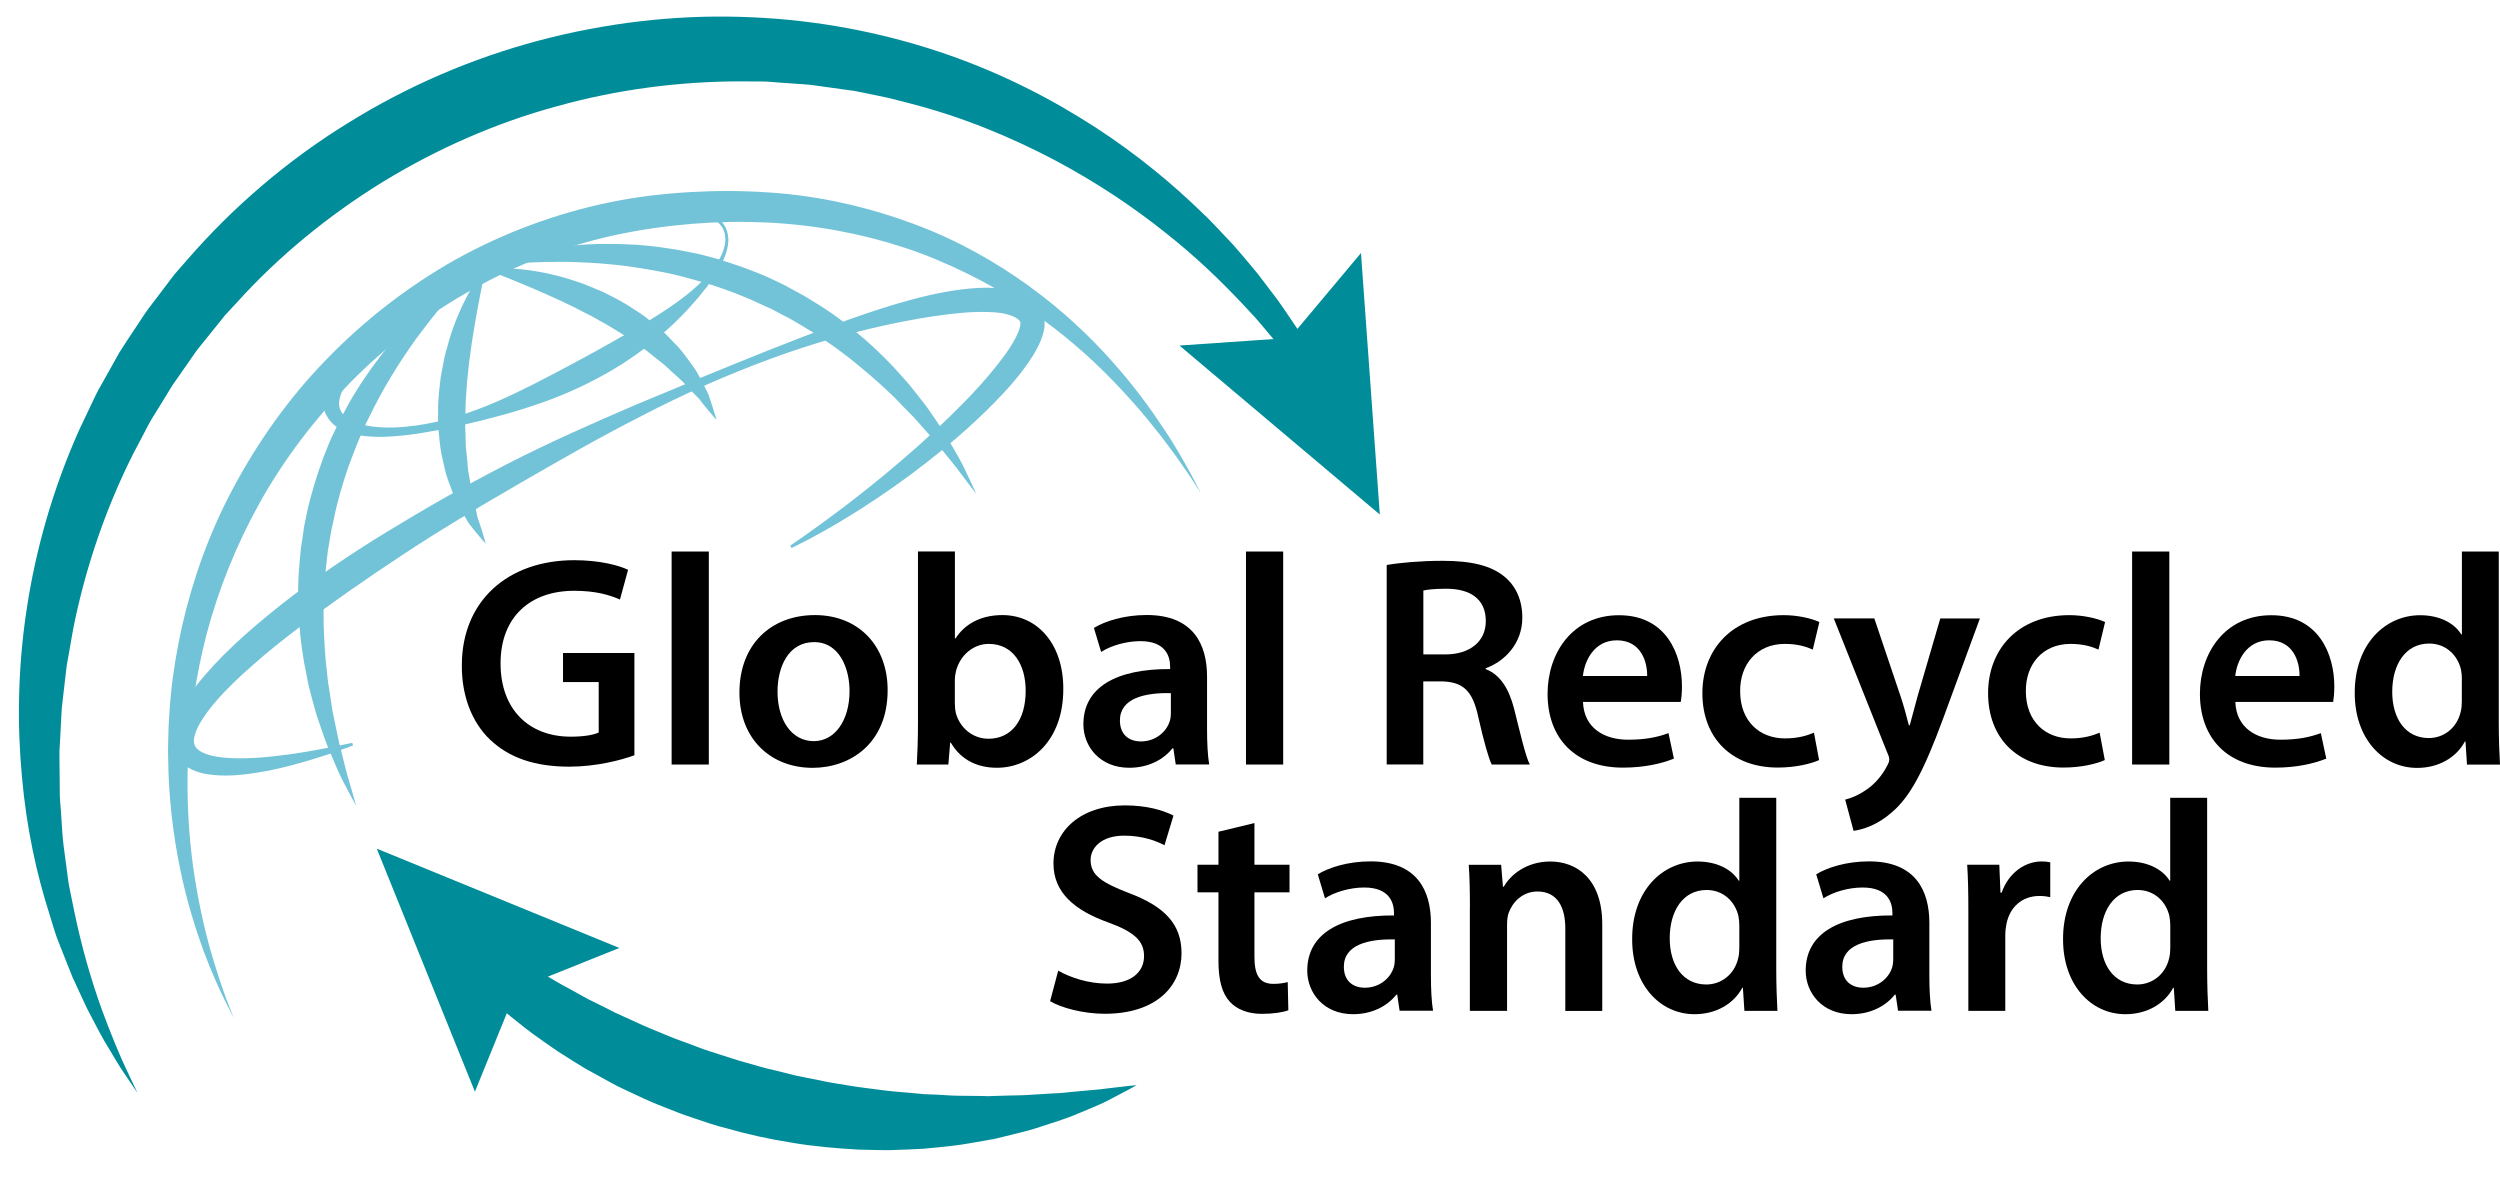 <?xml version="1.0" encoding="utf-8"?>
<!-- Generator: Adobe Illustrator 16.0.0, SVG Export Plug-In . SVG Version: 6.00 Build 0)  -->
<!DOCTYPE svg PUBLIC "-//W3C//DTD SVG 1.1//EN" "http://www.w3.org/Graphics/SVG/1.1/DTD/svg11.dtd">
<svg version="1.1" id="Layer_1" xmlns="http://www.w3.org/2000/svg" xmlns:xlink="http://www.w3.org/1999/xlink" x="0px" y="0px"
	 width="363.49px" height="173.29px" viewBox="0 0 363.49 173.29" style="enable-background:new 0 0 363.49 173.29;"
	 xml:space="preserve">
<g>
	<path style="fill:#72C3D7;" d="M174.59,71.67c0,0-0.53-0.82-1.53-2.35c-0.52-0.75-1.16-1.67-1.91-2.76
		c-0.8-1.05-1.67-2.3-2.72-3.62c-2.08-2.67-4.77-5.79-8.11-9.09c-3.34-3.29-7.43-6.68-12.21-9.83c-2.39-1.58-5-3.03-7.76-4.38
		c-2.77-1.34-5.69-2.6-8.79-3.61c-6.19-2.05-12.99-3.34-20.08-3.68c-7.08-0.33-14.51,0.25-21.77,1.77
		c-7.24,1.54-14.38,4.23-20.95,7.93c-6.6,3.65-12.65,8.29-17.86,13.6c-5.19,5.32-9.66,11.21-13.12,17.42
		c-3.46,6.19-6.01,12.68-7.69,18.93c-0.85,3.29-1.45,6.29-1.91,9.38c-0.24,1.52-0.39,3.04-0.56,4.52c-0.09,1.49-0.27,2.95-0.29,4.38
		c-0.22,5.74,0.11,11.03,0.74,15.68c0.65,4.65,1.56,8.66,2.45,11.93c0.95,3.25,1.79,5.79,2.44,7.5c0.66,1.7,1.01,2.61,1.01,2.61
		s-0.44-0.87-1.26-2.5c-0.8-1.64-1.94-4.08-3.14-7.3c-1.16-3.22-2.44-7.21-3.39-11.92c-0.97-4.7-1.67-10.11-1.73-16.05
		c-0.06-1.49,0.04-3,0.06-4.55c0.1-1.54,0.17-3.12,0.34-4.72c0.3-3.17,0.89-6.58,1.59-9.79c1.53-6.73,3.92-13.59,7.47-20.21
		c3.53-6.61,8.02-13.03,13.53-18.68c5.49-5.67,11.88-10.66,18.89-14.59c7.03-3.89,14.64-6.7,22.41-8.29
		c0.98-0.18,1.99-0.4,2.93-0.54c0.97-0.14,1.83-0.29,2.88-0.42c0.97-0.1,1.93-0.2,2.9-0.3c0.96-0.09,1.93-0.14,2.89-0.21
		c3.85-0.22,7.66-0.21,11.4,0.05c7.49,0.48,14.63,2.17,21.06,4.56c6.45,2.38,12.12,5.64,16.93,9.14c4.82,3.5,8.78,7.27,11.96,10.86
		c3.21,3.57,5.65,6.97,7.54,9.83c1.91,2.85,3.18,5.22,4.07,6.82C174.14,70.81,174.59,71.67,174.59,71.67z"/>
</g>
<g>
	<path style="fill:#72C3D7;" d="M114.9,79.33c0,0,0.71-0.49,2.04-1.41c1.32-0.93,3.24-2.31,5.64-4.12c2.39-1.82,5.26-4.07,8.42-6.79
		c3.17-2.7,6.65-5.87,10.16-9.54c1.74-1.84,3.48-3.84,5.03-5.98c0.76-1.07,1.47-2.21,1.9-3.3c0.21-0.53,0.31-1.07,0.27-1.29
		c-0.01-0.05-0.02-0.08-0.02-0.09l0,0c0.02,0.04-0.05-0.1,0.05,0.09l-0.04-0.06l-0.14-0.24c-0.03-0.01-0.15-0.16-0.31-0.27
		c-0.66-0.49-1.96-0.83-3.31-0.92c-1.36-0.09-2.82-0.07-4.31,0.04c-2.97,0.24-6.07,0.73-9.19,1.34c-6.27,1.24-12.71,3.04-19.06,5.38
		c-6.35,2.34-12.65,5.13-18.75,8.31c-6.13,3.11-12.09,6.55-17.94,9.93c-5.85,3.38-11.55,6.78-16.9,10.32
		c-5.35,3.54-10.43,7.06-15.08,10.6c-2.33,1.76-4.54,3.54-6.57,5.34c-2.05,1.79-3.95,3.6-5.53,5.46c-0.79,0.93-1.5,1.87-2.06,2.81
		c-0.57,0.93-0.95,1.89-1,2.61c-0.03,0.36,0.04,0.66,0.14,0.86l0.1,0.19c0.03,0.04,0.03,0.03,0.04,0.05c0,0.02,0.05,0.08,0.11,0.14
		c0.1,0.12,0.24,0.23,0.39,0.34c0.62,0.44,1.55,0.72,2.47,0.88c1.88,0.31,3.81,0.27,5.58,0.19c1.77-0.1,3.41-0.32,4.89-0.5
		c2.96-0.4,5.28-0.88,6.87-1.19c1.58-0.32,2.43-0.5,2.43-0.5l0.11,0.38c0,0-0.81,0.3-2.34,0.86c-1.54,0.53-3.8,1.28-6.75,2.06
		c-1.48,0.39-3.13,0.75-4.97,1.05c-1.85,0.29-3.87,0.52-6.16,0.33c-1.15-0.12-2.39-0.31-3.68-1.04c-0.32-0.18-0.64-0.41-0.94-0.69
		c-0.15-0.13-0.3-0.28-0.46-0.49l-0.22-0.29L25.69,110c-0.49-0.78-0.68-1.66-0.69-2.48c0.01-1.64,0.56-3,1.18-4.22
		c0.63-1.24,1.4-2.36,2.23-3.44c3.35-4.31,7.64-8.1,12.34-11.85c4.72-3.72,9.94-7.29,15.5-10.68c5.56-3.39,11.39-6.74,17.46-9.85
		c6.07-3.12,12.41-5.91,18.77-8.65c6.39-2.66,12.76-5.32,19.08-7.83c6.33-2.49,12.57-4.97,18.85-6.84c3.15-0.92,6.3-1.7,9.52-2.09
		c1.61-0.2,3.24-0.31,4.91-0.19c0.84,0.06,1.69,0.17,2.56,0.39c0.87,0.23,1.79,0.56,2.65,1.22c0.43,0.33,0.83,0.72,1.21,1.32
		l0.14,0.24l0.03,0.06c0.12,0.23,0.07,0.14,0.11,0.22l0.11,0.25c0.12,0.34,0.19,0.67,0.22,0.98c0.09,1.24-0.23,2.14-0.54,2.94
		c-0.66,1.58-1.51,2.83-2.38,4.02c-1.74,2.36-3.67,4.34-5.54,6.19c-3.76,3.69-7.52,6.67-10.9,9.22c-3.41,2.52-6.49,4.56-9.08,6.14
		c-2.58,1.59-4.68,2.73-6.12,3.49c-1.45,0.73-2.22,1.12-2.22,1.12L114.9,79.33z"/>
</g>
<g>
	<path style="fill:#72C3D7;" d="M105.55,33.2c0,0,0.05,0.13,0.14,0.37c0.09,0.25,0.19,0.69,0.21,1.21c0.03,1.08-0.4,2.62-1.38,4.3
		c-0.48,0.85-1.08,1.75-1.79,2.69c-0.72,0.93-1.53,1.9-2.45,2.91c-1.83,2.01-4.09,4.12-6.76,6.12c-2.67,2.01-5.79,3.88-9.24,5.5
		c-3.46,1.64-7.25,2.94-11.26,4.05c-4,1.1-8.15,2.05-12.45,2.72c-1.07,0.17-2.16,0.28-3.26,0.36c-1.1,0.09-2.22,0.12-3.35,0.05
		c-1.13-0.07-2.29-0.2-3.44-0.63c-1.15-0.42-2.33-1.06-3.1-2.53c-0.22-0.36-0.49-1.35-0.5-1.98c-0.01-0.69,0.07-1.36,0.24-1.98
		c0.32-1.25,0.87-2.34,1.48-3.35c1.25-2.01,2.77-3.71,4.39-5.26c3.24-3.08,6.77-5.62,10.32-7.84c3.54-2.22,7.17-4.04,10.69-5.5
		c3.55-1.47,6.97-2.65,10.25-3.35c3.27-0.75,6.33-1.11,9.05-1.23c1.36-0.06,2.63-0.06,3.81-0.02c1.18,0.06,2.25,0.18,3.21,0.35
		c1.93,0.32,3.38,0.99,4.19,1.71c0.4,0.36,0.65,0.69,0.79,0.94c0.13,0.25,0.21,0.37,0.21,0.37L105.55,33.2z M105.18,33.36
		c0,0-0.06-0.11-0.19-0.32c-0.13-0.21-0.36-0.5-0.73-0.82c-0.38-0.3-0.91-0.61-1.58-0.85c-0.68-0.24-1.5-0.39-2.42-0.46
		c-1.86-0.14-4.15,0.1-6.68,0.71c-2.54,0.59-5.34,1.55-8.33,2.68c-2.98,1.16-6.21,2.44-9.52,3.97c-3.34,1.54-6.79,3.27-10.26,5.23
		c-3.45,1.98-6.93,4.22-10.07,6.89c-0.79,0.66-1.54,1.36-2.27,2.08c-0.73,0.71-1.42,1.46-2.02,2.25c-0.61,0.78-1.15,1.6-1.48,2.43
		c-0.17,0.42-0.27,0.83-0.32,1.23c0,0.46-0.06,0.56,0.16,1.19c-0.06-0.15-0.01-0.02-0.02-0.05l0.01,0.03l0.03,0.06l0.06,0.13
		c0.03,0.09,0.1,0.16,0.15,0.25c0.09,0.17,0.25,0.31,0.38,0.46c0.32,0.28,0.69,0.55,1.12,0.75c0.86,0.42,1.87,0.66,2.9,0.81
		c2.07,0.26,4.21,0.16,6.3-0.13c4.2-0.56,8.21-1.92,11.91-3.52c3.7-1.61,7.16-3.47,10.39-5.18c3.25-1.73,6.27-3.41,9.04-5.02
		c2.77-1.6,5.29-3.15,7.37-4.73c2.09-1.57,3.74-3.17,4.82-4.7c0.53-0.76,0.94-1.49,1.19-2.17c0.24-0.68,0.35-1.28,0.35-1.76
		c-0.02-0.49-0.08-0.83-0.17-1.08c-0.09-0.25-0.14-0.37-0.14-0.37L105.18,33.36z"/>
</g>
<g>
	<path style="fill:#72C3D7;" d="M69.29,39.06c0,0-1,0.92-2.61,2.66c-0.81,0.86-1.74,1.95-2.8,3.19c-1.04,1.26-2.17,2.71-3.36,4.32
		c-1.16,1.63-2.38,3.41-3.55,5.36c-1.2,1.93-2.31,4.05-3.4,6.26c-1.11,2.2-2,4.59-2.91,7c-0.83,2.44-1.59,4.94-2.1,7.51l-0.42,1.91
		l-0.32,1.93c-0.24,1.28-0.34,2.58-0.48,3.86c-0.08,0.64-0.12,1.28-0.13,1.92c-0.04,0.64-0.08,1.27-0.12,1.9
		c-0.08,1.26-0.02,2.52-0.04,3.75c0.09,2.46,0.2,4.85,0.49,7.11c0.07,0.56,0.1,1.13,0.19,1.67c0.09,0.55,0.18,1.09,0.26,1.62
		c0.18,1.06,0.27,2.1,0.5,3.07c0.43,1.95,0.74,3.78,1.18,5.35c0.42,1.58,0.71,2.99,1.08,4.11c0.67,2.27,1.02,3.59,1.02,3.59
		s-0.66-1.18-1.76-3.31c-0.58-1.05-1.14-2.38-1.79-3.92c-0.7-1.52-1.29-3.31-1.96-5.26c-0.36-0.97-0.58-2.02-0.9-3.09
		c-0.3-1.07-0.58-2.2-0.78-3.37c-0.5-2.32-0.86-4.82-1.06-7.42c-0.16-2.6-0.27-5.31-0.04-8.05c0.12-1.37,0.2-2.75,0.44-4.13
		l0.3-2.07l0.42-2.05c0.59-2.73,1.45-5.4,2.38-7.98c0.51-1.27,0.99-2.55,1.6-3.75c0.29-0.6,0.58-1.21,0.87-1.8
		c0.31-0.58,0.63-1.16,0.93-1.74c0.61-1.15,1.29-2.24,1.96-3.3c0.71-1.03,1.37-2.06,2.1-3.01c1.38-1.94,2.87-3.63,4.26-5.15
		c2.81-3.03,5.46-5.23,7.39-6.64C68.08,39.7,69.29,39.06,69.29,39.06z"/>
</g>
<g>
	<path style="fill:#72C3D7;" d="M68.96,38.99c0,0,1.24-0.58,3.53-1.27c2.29-0.7,5.64-1.5,9.75-1.93c2.05-0.2,4.3-0.38,6.68-0.32
		c1.19-0.01,2.41,0.08,3.66,0.12c1.25,0.1,2.53,0.21,3.81,0.41c0.65,0.1,1.3,0.19,1.95,0.29c0.65,0.13,1.31,0.25,1.96,0.38
		c1.33,0.23,2.64,0.61,3.96,0.96c2.63,0.8,5.28,1.71,7.82,2.88l1.89,0.9l1.84,1c1.24,0.64,2.4,1.4,3.57,2.12
		c2.33,1.46,4.43,3.17,6.42,4.86c1.96,1.72,3.74,3.5,5.3,5.29c0.81,0.87,1.54,1.76,2.22,2.65c0.67,0.89,1.38,1.7,1.94,2.57
		c1.17,1.7,2.24,3.25,3.04,4.72c0.84,1.44,1.57,2.69,2.06,3.79c1.04,2.15,1.59,3.39,1.59,3.39s-0.85-1.07-2.27-2.97
		c-0.67-0.97-1.63-2.05-2.64-3.33c-0.99-1.3-2.27-2.64-3.57-4.15c-0.64-0.77-1.42-1.47-2.16-2.25c-0.37-0.39-0.75-0.78-1.13-1.18
		c-0.38-0.4-0.81-0.77-1.22-1.16c-1.64-1.58-3.49-3.1-5.4-4.65c-1-0.73-1.96-1.52-3.02-2.22c-0.53-0.35-1.06-0.7-1.59-1.05
		c-0.52-0.37-1.06-0.72-1.62-1.04c-1.11-0.66-2.2-1.36-3.37-1.93l-1.73-0.91l-1.78-0.81c-2.36-1.13-4.82-2.03-7.27-2.82
		c-2.47-0.72-4.92-1.44-7.35-1.87c-2.42-0.45-4.79-0.83-7.05-1.03c-2.26-0.22-4.42-0.31-6.42-0.36c-2-0.01-3.84,0.02-5.47,0.1
		c-1.63,0.1-3.06,0.19-4.23,0.33C70.3,38.74,68.96,38.99,68.96,38.99z"/>
</g>
<g>
	<path style="fill:#72C3D7;" d="M70.61,79.03c0,0-0.46-0.49-1.21-1.39c-0.37-0.45-0.82-0.99-1.3-1.64c-0.42-0.7-0.9-1.52-1.39-2.44
		c-0.55-0.91-0.9-1.95-1.31-3.06c-0.2-0.55-0.42-1.12-0.59-1.72c-0.15-0.6-0.28-1.22-0.42-1.84c-0.33-1.25-0.46-2.57-0.58-3.92
		c-0.19-1.35-0.09-2.71-0.11-4.08c0.05-1.37,0.21-2.72,0.37-4.05c0.11-0.66,0.23-1.31,0.36-1.95c0.12-0.64,0.25-1.28,0.43-1.88
		c0.32-1.23,0.66-2.4,1.07-3.49c0.37-1.1,0.83-2.09,1.23-3.01c0.86-1.82,1.71-3.27,2.38-4.25c0.65-0.98,1.1-1.49,1.1-1.49
		s-0.13,0.65-0.37,1.8c-0.12,0.56-0.25,1.25-0.41,2.03c-0.15,0.78-0.31,1.66-0.49,2.61c-0.16,0.96-0.37,1.98-0.53,3.07
		c-0.2,1.08-0.34,2.23-0.5,3.4c-0.2,1.17-0.25,2.4-0.42,3.62c-0.06,1.23-0.21,2.48-0.23,3.73c0,1.25-0.11,2.5-0.02,3.72
		c0.03,0.61,0.04,1.22,0.05,1.82c0,0.6,0.12,1.18,0.16,1.77c0.05,0.58,0.12,1.15,0.15,1.72c0.05,0.56,0.19,1.09,0.27,1.63
		c0.18,1.06,0.29,2.1,0.56,2.98c0.23,0.9,0.41,1.77,0.58,2.54c0.28,0.76,0.48,1.43,0.66,1.99C70.45,78.37,70.61,79.03,70.61,79.03z"
		/>
</g>
<g>
	<path style="fill:#72C3D7;" d="M104.17,61.04c0,0-0.46-0.49-1.2-1.39c-0.37-0.45-0.82-1-1.3-1.64c-0.56-0.57-1.18-1.19-1.81-1.87
		c-0.59-0.71-1.4-1.37-2.19-2.1c-0.41-0.35-0.78-0.76-1.22-1.11c-0.45-0.34-0.9-0.71-1.36-1.07c-0.47-0.35-0.89-0.77-1.4-1.1
		c-0.5-0.34-1-0.68-1.5-1.04c-0.97-0.74-2.08-1.34-3.12-2.01c-1.06-0.67-2.18-1.22-3.25-1.85c-1.12-0.52-2.17-1.15-3.26-1.63
		c-1.07-0.51-2.11-1.01-3.13-1.44c-1-0.47-1.97-0.85-2.86-1.24c-0.9-0.37-1.73-0.72-2.46-1.02c-0.74-0.3-1.39-0.55-1.93-0.76
		c-1.08-0.43-1.7-0.67-1.7-0.67s0.67-0.1,1.85-0.11c1.18-0.03,2.85,0.06,4.85,0.33c0.99,0.16,2.08,0.33,3.2,0.62
		c1.13,0.25,2.3,0.6,3.5,1.01c0.61,0.18,1.21,0.42,1.81,0.67c0.61,0.24,1.22,0.5,1.83,0.76c1.2,0.59,2.42,1.19,3.59,1.9
		c1.14,0.76,2.33,1.43,3.36,2.32c1.06,0.83,2.09,1.67,2.96,2.63c0.45,0.46,0.89,0.91,1.31,1.36c0.41,0.46,0.76,0.96,1.12,1.43
		c0.7,0.95,1.38,1.81,1.84,2.77c0.5,0.92,0.92,1.76,1.28,2.5c0.28,0.76,0.48,1.43,0.66,1.99C104.01,60.39,104.17,61.04,104.17,61.04
		z"/>
</g>
<g>
	<g>
		<path style="fill:#008C99;" d="M73.33,138.02c0,0,1.32,0.84,3.61,2.34c1.15,0.72,2.48,1.47,4.02,2.4c0.76,0.46,1.66,0.89,2.54,1.4
			c0.9,0.48,1.81,1.05,2.83,1.52c1.01,0.49,2.05,1.01,3.11,1.56c1.09,0.5,2.23,1.01,3.39,1.54c1.15,0.55,2.38,1.02,3.61,1.54
			c0.62,0.25,1.24,0.53,1.88,0.76c0.64,0.23,1.29,0.47,1.94,0.71c0.65,0.24,1.3,0.49,1.96,0.74c0.67,0.24,1.35,0.44,2.03,0.66
			c1.36,0.43,2.73,0.91,4.14,1.29c1.4,0.39,2.81,0.84,4.25,1.14c1.44,0.33,2.86,0.77,4.32,1.02l2.18,0.43
			c0.72,0.17,1.45,0.31,2.18,0.42c1.46,0.22,2.91,0.51,4.37,0.68c1.45,0.17,2.89,0.4,4.33,0.53c1.43,0.1,2.85,0.26,4.25,0.38
			c1.4,0.05,2.78,0.12,4.14,0.21c1.36,0.06,2.68,0.02,3.99,0.06c0.33,0.01,0.65,0.01,0.97,0.02l0.24,0h0.03
			c0.09-0.01-0.09,0.01-0.06,0.01l0.06,0l0.12,0l0.49-0.02c0.65-0.02,1.3-0.04,1.93-0.06c1.25-0.05,2.53-0.02,3.63-0.12
			c1.13-0.07,2.22-0.14,3.25-0.2c1.04-0.03,2.04-0.13,2.98-0.24c0.94-0.09,1.83-0.17,2.65-0.24c0.83-0.06,1.58-0.14,2.25-0.24
			c1.37-0.16,2.45-0.28,3.18-0.37c0.75-0.07,1.14-0.11,1.14-0.11s-0.35,0.19-1,0.56c-0.66,0.35-1.63,0.86-2.86,1.51
			c-1.23,0.68-2.81,1.27-4.61,2.04c-1.79,0.79-3.93,1.41-6.26,2.18c-1.18,0.39-2.34,0.62-3.58,0.95c-0.62,0.15-1.24,0.3-1.88,0.46
			l-0.48,0.11l-0.12,0.03l-0.06,0.01l-0.15,0.02l-0.25,0.05c-0.34,0.06-0.68,0.12-1.02,0.18c-1.37,0.24-2.78,0.5-4.23,0.68
			c-1.45,0.17-2.94,0.33-4.47,0.46c-1.52,0.08-3.07,0.16-4.65,0.2c-1.57,0.03-3.16-0.05-4.77-0.07c-3.21-0.18-6.47-0.45-9.7-1
			c-3.23-0.51-6.44-1.21-9.53-2.1c-1.57-0.38-3.08-0.9-4.57-1.41c-0.75-0.26-1.5-0.5-2.22-0.77c-0.73-0.28-1.44-0.57-2.16-0.85
			c-1.43-0.55-2.82-1.15-4.14-1.79c-1.33-0.64-2.66-1.19-3.88-1.9c-1.23-0.68-2.42-1.34-3.58-1.97c-1.13-0.68-2.21-1.36-3.24-2.02
			c-1.04-0.63-1.98-1.35-2.9-1.97c-0.91-0.65-1.76-1.24-2.56-1.87c-1.56-1.26-3-2.35-4.01-3.29c-2.02-1.85-3.16-2.92-3.16-2.92
			L73.33,138.02z"/>
		<g>
			<polygon style="fill:#008C99;" points="69.05,158.73 75.11,143.82 90.05,137.83 54.78,123.39 			"/>
		</g>
	</g>
</g>
<g>
	<g>
		<path style="fill:#008C99;" d="M188.92,54.19c0,0-0.74-0.97-2.12-2.8c-0.35-0.45-0.72-0.98-1.16-1.51
			c-0.44-0.52-0.92-1.1-1.44-1.71c-0.52-0.61-1.06-1.29-1.68-1.98c-0.63-0.68-1.3-1.41-2.02-2.17c-2.87-3.03-6.48-6.59-11.02-10.16
			c-4.5-3.61-9.9-7.27-16.13-10.58c-6.23-3.28-13.3-6.26-21.07-8.25c-0.97-0.25-1.95-0.5-2.93-0.75c-0.99-0.24-1.99-0.41-3-0.63
			l-1.51-0.31l-0.61-0.12l-0.81-0.11c-1.08-0.15-2.16-0.3-3.25-0.45l-1.64-0.23c-0.55-0.08-1.1-0.15-1.6-0.17
			c-1.03-0.07-2.07-0.15-3.11-0.22c-1.05-0.05-2.06-0.21-3.15-0.19c-1.08-0.01-2.16-0.01-3.25-0.02c-8.7,0.03-17.69,1.17-26.48,3.63
			c-8.81,2.39-17.38,6.16-25.29,10.99c-7.88,4.86-15.12,10.78-21.23,17.55l-1.16,1.25l-0.29,0.31l-0.15,0.16l-0.07,0.08
			c-0.11,0.14,0.07-0.1,0.03-0.04l-0.56,0.7c-0.75,0.93-1.5,1.86-2.24,2.78l-1.12,1.39c-0.38,0.46-0.65,0.91-0.98,1.36
			c-0.63,0.9-1.26,1.8-1.88,2.7l-0.94,1.34l-0.87,1.43c-0.58,0.95-1.17,1.9-1.75,2.84c-0.61,0.93-1.1,1.92-1.61,2.9
			c-0.51,0.98-1.02,1.95-1.53,2.91c-3.92,7.82-6.65,15.94-8.35,23.83c-0.44,1.97-0.71,3.95-1.08,5.88c-0.2,0.97-0.28,1.94-0.4,2.9
			c-0.11,0.96-0.22,1.92-0.33,2.87c-0.05,0.47-0.11,0.95-0.16,1.42c-0.03,0.47-0.05,0.94-0.08,1.41c-0.05,0.94-0.09,1.87-0.14,2.79
			c-0.04,0.92-0.14,1.84-0.12,2.74c0.01,0.91,0.02,1.8,0.03,2.69c0.01,0.89,0.02,1.77,0.02,2.64c-0.01,0.87,0.11,1.73,0.16,2.58
			c0.14,1.7,0.18,3.38,0.38,4.99c0.22,1.62,0.43,3.19,0.63,4.72c0.08,0.77,0.23,1.52,0.39,2.25c0.15,0.74,0.3,1.46,0.44,2.18
			c1.16,5.73,2.62,10.62,4.06,14.64c1.45,3.94,2.75,7.04,3.74,9.1c0.98,2.07,1.5,3.17,1.5,3.17s-0.68-1.01-1.97-2.91
			c-0.66-0.94-1.36-2.17-2.22-3.6c-0.89-1.41-1.77-3.13-2.77-5.05c-0.53-0.96-0.95-1.99-1.46-3.05c-0.25-0.54-0.5-1.08-0.76-1.64
			l-0.2-0.42l-0.19-0.47c-0.12-0.3-0.24-0.6-0.36-0.9c-0.48-1.21-0.98-2.48-1.5-3.79c-0.55-1.31-0.91-2.72-1.37-4.17
			c-1.85-5.76-3.34-12.5-4-19.98c-0.7-7.47-0.62-15.71,0.68-24.28c1.28-8.58,3.78-17.5,7.67-26.2c0.51-1.08,1.03-2.16,1.54-3.24
			c0.52-1.08,1.01-2.19,1.63-3.23c0.59-1.06,1.19-2.12,1.78-3.18l0.9-1.6c0.33-0.53,0.68-1.05,1.02-1.58
			c0.69-1.05,1.39-2.1,2.09-3.16c0.35-0.51,0.7-1.09,1.06-1.55l1.08-1.42c0.72-0.95,1.44-1.9,2.16-2.85l0.54-0.71l0.18-0.21
			l0.08-0.09l0.15-0.18l0.31-0.35l1.24-1.42c6.6-7.59,14.45-14.33,23.15-19.7c8.67-5.42,18.16-9.5,27.89-12.08
			c9.72-2.57,19.65-3.73,29.21-3.45c9.73,0.26,18.7,1.87,27.09,4.46c8.35,2.59,15.83,6.17,22.28,10.13
			c6.47,3.94,11.9,8.29,16.36,12.45c1.09,1.07,2.2,2.05,3.17,3.09c0.98,1.04,1.92,2.03,2.83,2.99c0.88,0.98,1.68,1.97,2.46,2.88
			c0.39,0.46,0.76,0.91,1.13,1.36c0.35,0.46,0.69,0.9,1.02,1.34c0.66,0.87,1.28,1.69,1.87,2.46c0.57,0.79,1.08,1.56,1.56,2.26
			c0.97,1.41,1.78,2.6,2.35,3.58c1.19,1.95,1.82,3,1.82,3L188.92,54.19z"/>
		<g>
			<polygon style="fill:#008C99;" points="197.88,36.79 187.54,49.13 171.49,50.24 200.62,74.81 			"/>
		</g>
	</g>
</g>
<g>
	<g>
		<path d="M92.24,109.81c-1.88,0.7-5.54,1.66-9.47,1.66c-4.97,0-8.72-1.27-11.52-3.93c-2.62-2.49-4.14-6.37-4.1-10.82
			c0-9.29,6.63-15.27,16.36-15.27c3.62,0,6.46,0.74,7.81,1.4l-1.18,4.32c-1.61-0.7-3.58-1.27-6.67-1.27
			c-6.28,0-10.69,3.71-10.69,10.56c0,6.67,4.1,10.65,10.21,10.65c1.92,0,3.36-0.26,4.06-0.61v-7.33h-5.19v-4.23h10.38V109.81z"/>
		<path d="M97.65,80.19h5.41v30.97h-5.41V80.19z"/>
		<path d="M129.06,100.34c0,7.81-5.5,11.3-10.91,11.3c-6.02,0-10.64-4.14-10.64-10.95c0-6.98,4.58-11.26,10.99-11.26
			C124.83,89.44,129.06,93.89,129.06,100.34z M113.05,100.56c0,4.1,2.01,7.2,5.28,7.2c3.05,0,5.19-3.01,5.19-7.29
			c0-3.31-1.48-7.11-5.15-7.11C114.58,93.36,113.05,97.03,113.05,100.56z"/>
		<path d="M133.3,111.16c0.09-1.44,0.17-3.79,0.17-5.98v-25h5.37v12.65h0.09c1.31-2.05,3.62-3.4,6.81-3.4
			c5.19,0,8.9,4.32,8.86,10.77c0,7.63-4.84,11.43-9.64,11.43c-2.75,0-5.19-1.05-6.72-3.66h-0.09l-0.26,3.19H133.3z M138.84,102.4
			c0,0.44,0.04,0.87,0.13,1.26c0.57,2.14,2.44,3.75,4.75,3.75c3.36,0,5.41-2.7,5.41-6.98c0-3.75-1.79-6.81-5.37-6.81
			c-2.18,0-4.14,1.57-4.76,3.93c-0.09,0.39-0.17,0.87-0.17,1.4V102.4z"/>
		<path d="M170.95,111.16l-0.35-2.36h-0.13c-1.31,1.66-3.53,2.83-6.28,2.83c-4.28,0-6.67-3.1-6.67-6.32c0-5.37,4.75-8.07,12.61-8.03
			v-0.35c0-1.4-0.57-3.71-4.32-3.71c-2.09,0-4.28,0.65-5.71,1.57l-1.05-3.49c1.57-0.96,4.32-1.88,7.68-1.88
			c6.8,0,8.77,4.32,8.77,8.94v7.68c0,1.92,0.09,3.8,0.31,5.11H170.95z M170.25,100.78c-3.79-0.09-7.42,0.74-7.42,3.97
			c0,2.09,1.35,3.05,3.05,3.05c2.14,0,3.71-1.4,4.19-2.92c0.13-0.39,0.17-0.83,0.17-1.18V100.78z"/>
		<path d="M181.16,80.19h5.41v30.97h-5.41V80.19z"/>
		<path d="M201.62,82.15c2.01-0.35,5.02-0.61,8.12-0.61c4.23,0,7.11,0.7,9.07,2.36c1.62,1.35,2.53,3.4,2.53,5.89
			c0,3.79-2.57,6.37-5.32,7.37v0.13c2.09,0.79,3.36,2.84,4.1,5.67c0.92,3.66,1.7,7.07,2.31,8.2h-5.54
			c-0.44-0.87-1.13-3.27-1.96-6.94c-0.83-3.84-2.23-5.06-5.28-5.15h-2.71v12.08h-5.32V82.15z M206.95,95.15h3.19
			c3.62,0,5.89-1.92,5.89-4.84c0-3.23-2.27-4.71-5.76-4.71c-1.7,0-2.79,0.13-3.32,0.26V95.15z"/>
		<path d="M230.16,102.05c0.13,3.84,3.14,5.5,6.54,5.5c2.49,0,4.28-0.35,5.89-0.96l0.79,3.71c-1.83,0.74-4.36,1.31-7.42,1.31
			c-6.89,0-10.95-4.23-10.95-10.73c0-5.89,3.58-11.43,10.38-11.43c6.89,0,9.16,5.67,9.16,10.34c0,1-0.09,1.79-0.18,2.27H230.16z
			 M239.49,98.29c0.04-1.96-0.83-5.19-4.41-5.19c-3.32,0-4.71,3.01-4.93,5.19H239.49z"/>
		<path d="M264.49,110.51c-1.13,0.52-3.36,1.09-6.02,1.09c-6.63,0-10.95-4.23-10.95-10.82c0-6.37,4.36-11.34,11.82-11.34
			c1.96,0,3.97,0.44,5.19,1l-0.96,4.01c-0.87-0.39-2.14-0.83-4.06-0.83c-4.1,0-6.54,3.01-6.5,6.89c0,4.36,2.84,6.85,6.5,6.85
			c1.88,0,3.18-0.39,4.23-0.83L264.49,110.51z"/>
		<path d="M272.52,89.92l3.84,11.39c0.44,1.31,0.87,2.92,1.18,4.14h0.13c0.35-1.22,0.74-2.79,1.13-4.19l3.31-11.34h5.76l-5.32,14.48
			c-2.92,7.94-4.89,11.47-7.42,13.65c-2.09,1.88-4.27,2.57-5.63,2.75l-1.22-4.54c0.92-0.22,2.05-0.7,3.14-1.48
			c1-0.65,2.18-1.92,2.92-3.36c0.22-0.39,0.35-0.7,0.35-0.96c0-0.22-0.04-0.52-0.3-1.05l-7.77-19.5H272.52z"/>
		<path d="M306.03,110.51c-1.13,0.52-3.36,1.09-6.02,1.09c-6.63,0-10.95-4.23-10.95-10.82c0-6.37,4.36-11.34,11.82-11.34
			c1.96,0,3.97,0.44,5.19,1l-0.96,4.01c-0.87-0.39-2.14-0.83-4.06-0.83c-4.1,0-6.54,3.01-6.5,6.89c0,4.36,2.84,6.85,6.5,6.85
			c1.88,0,3.18-0.39,4.23-0.83L306.03,110.51z"/>
		<path d="M310,80.19h5.41v30.97H310V80.19z"/>
		<path d="M325.01,102.05c0.13,3.84,3.14,5.5,6.54,5.5c2.49,0,4.27-0.35,5.89-0.96l0.79,3.71c-1.83,0.74-4.36,1.31-7.42,1.31
			c-6.89,0-10.95-4.23-10.95-10.73c0-5.89,3.58-11.43,10.38-11.43c6.89,0,9.16,5.67,9.16,10.34c0,1-0.09,1.79-0.17,2.27H325.01z
			 M334.34,98.29c0.04-1.96-0.83-5.19-4.41-5.19c-3.31,0-4.71,3.01-4.93,5.19H334.34z"/>
		<path d="M363.31,80.19v25c0,2.18,0.09,4.54,0.18,5.98h-4.8l-0.22-3.36h-0.09c-1.26,2.36-3.84,3.84-6.94,3.84
			c-5.06,0-9.07-4.32-9.07-10.86c-0.04-7.11,4.41-11.34,9.51-11.34c2.92,0,5.02,1.22,5.98,2.79h0.09V80.19H363.31z M357.95,98.77
			c0-0.44-0.04-0.96-0.13-1.4c-0.48-2.09-2.18-3.8-4.63-3.8c-3.45,0-5.37,3.05-5.37,7.02c0,3.88,1.92,6.72,5.32,6.72
			c2.18,0,4.1-1.48,4.63-3.8c0.13-0.48,0.17-1,0.17-1.57V98.77z"/>
	</g>
</g>
<g>
	<g>
		<path d="M153.86,141.13c1.75,1,4.36,1.88,7.11,1.88c3.45,0,5.37-1.62,5.37-4.01c0-2.22-1.48-3.53-5.23-4.89
			c-4.84-1.74-7.94-4.32-7.94-8.55c0-4.8,4.01-8.46,10.38-8.46c3.18,0,5.54,0.7,7.07,1.48l-1.31,4.32c-1.05-0.57-3.1-1.4-5.85-1.4
			c-3.4,0-4.89,1.83-4.89,3.53c0,2.27,1.7,3.32,5.63,4.84c5.1,1.92,7.59,4.49,7.59,8.72c0,4.71-3.58,8.81-11.17,8.81
			c-3.1,0-6.33-0.87-7.94-1.83L153.86,141.13z"/>
		<path d="M182.39,119.67v6.06h5.1v4.01h-5.1v9.38c0,2.57,0.7,3.93,2.75,3.93c0.92,0,1.61-0.13,2.09-0.26l0.09,4.1
			c-0.79,0.3-2.18,0.52-3.88,0.52c-1.96,0-3.62-0.65-4.62-1.75c-1.13-1.22-1.66-3.14-1.66-5.93v-9.99h-3.05v-4.01h3.05v-4.8
			L182.39,119.67z"/>
		<path d="M203.5,146.98l-0.35-2.36h-0.13c-1.31,1.66-3.53,2.84-6.28,2.84c-4.28,0-6.67-3.1-6.67-6.33c0-5.37,4.76-8.07,12.61-8.03
			v-0.35c0-1.4-0.57-3.71-4.32-3.71c-2.09,0-4.28,0.65-5.71,1.57l-1.05-3.49c1.57-0.96,4.32-1.88,7.68-1.88
			c6.81,0,8.77,4.32,8.77,8.94v7.68c0,1.92,0.09,3.79,0.31,5.1H203.5z M202.81,136.59c-3.8-0.09-7.42,0.74-7.42,3.97
			c0,2.09,1.35,3.05,3.05,3.05c2.14,0,3.71-1.39,4.19-2.92c0.13-0.39,0.17-0.83,0.17-1.18V136.59z"/>
		<path d="M213.72,132.06c0-2.44-0.04-4.49-0.17-6.32h4.71l0.26,3.18h0.13c0.92-1.66,3.23-3.66,6.76-3.66c3.71,0,7.55,2.4,7.55,9.12
			v12.61h-5.37v-12c0-3.05-1.13-5.37-4.06-5.37c-2.14,0-3.62,1.53-4.19,3.14c-0.17,0.48-0.22,1.13-0.22,1.74v12.48h-5.41V132.06z"/>
		<path d="M258.26,116v25c0,2.18,0.09,4.54,0.17,5.98h-4.8l-0.22-3.36h-0.09c-1.26,2.36-3.84,3.84-6.94,3.84
			c-5.06,0-9.07-4.32-9.07-10.86c-0.04-7.11,4.41-11.34,9.51-11.34c2.92,0,5.02,1.22,5.98,2.79h0.09V116H258.26z M252.89,134.59
			c0-0.44-0.04-0.96-0.13-1.4c-0.48-2.09-2.18-3.79-4.62-3.79c-3.45,0-5.37,3.05-5.37,7.02c0,3.88,1.92,6.72,5.32,6.72
			c2.18,0,4.1-1.48,4.63-3.8c0.13-0.48,0.17-1,0.17-1.57V134.59z"/>
		<path d="M275.97,146.98l-0.35-2.36h-0.13c-1.31,1.66-3.53,2.84-6.28,2.84c-4.28,0-6.67-3.1-6.67-6.33c0-5.37,4.75-8.07,12.61-8.03
			v-0.35c0-1.4-0.57-3.71-4.32-3.71c-2.09,0-4.28,0.65-5.71,1.57l-1.05-3.49c1.57-0.96,4.32-1.88,7.68-1.88
			c6.81,0,8.77,4.32,8.77,8.94v7.68c0,1.92,0.09,3.79,0.31,5.1H275.97z M275.28,136.59c-3.8-0.09-7.42,0.74-7.42,3.97
			c0,2.09,1.35,3.05,3.05,3.05c2.14,0,3.71-1.39,4.19-2.92c0.13-0.39,0.17-0.83,0.17-1.18V136.59z"/>
		<path d="M286.19,132.58c0-2.88-0.04-4.93-0.17-6.85h4.67l0.17,4.06h0.17c1.05-3.01,3.53-4.54,5.8-4.54c0.52,0,0.83,0.04,1.27,0.13
			v5.06c-0.44-0.09-0.92-0.17-1.57-0.17c-2.57,0-4.32,1.66-4.8,4.06c-0.09,0.48-0.17,1.05-0.17,1.66v10.99h-5.37V132.58z"/>
		<path d="M320.91,116v25c0,2.18,0.09,4.54,0.17,5.98h-4.8l-0.22-3.36h-0.09c-1.26,2.36-3.84,3.84-6.94,3.84
			c-5.06,0-9.07-4.32-9.07-10.86c-0.04-7.11,4.41-11.34,9.51-11.34c2.92,0,5.02,1.22,5.98,2.79h0.09V116H320.91z M315.55,134.59
			c0-0.44-0.04-0.96-0.13-1.4c-0.48-2.09-2.18-3.79-4.62-3.79c-3.45,0-5.37,3.05-5.37,7.02c0,3.88,1.92,6.72,5.32,6.72
			c2.18,0,4.1-1.48,4.63-3.8c0.13-0.48,0.17-1,0.17-1.57V134.59z"/>
	</g>
</g>
</svg>
